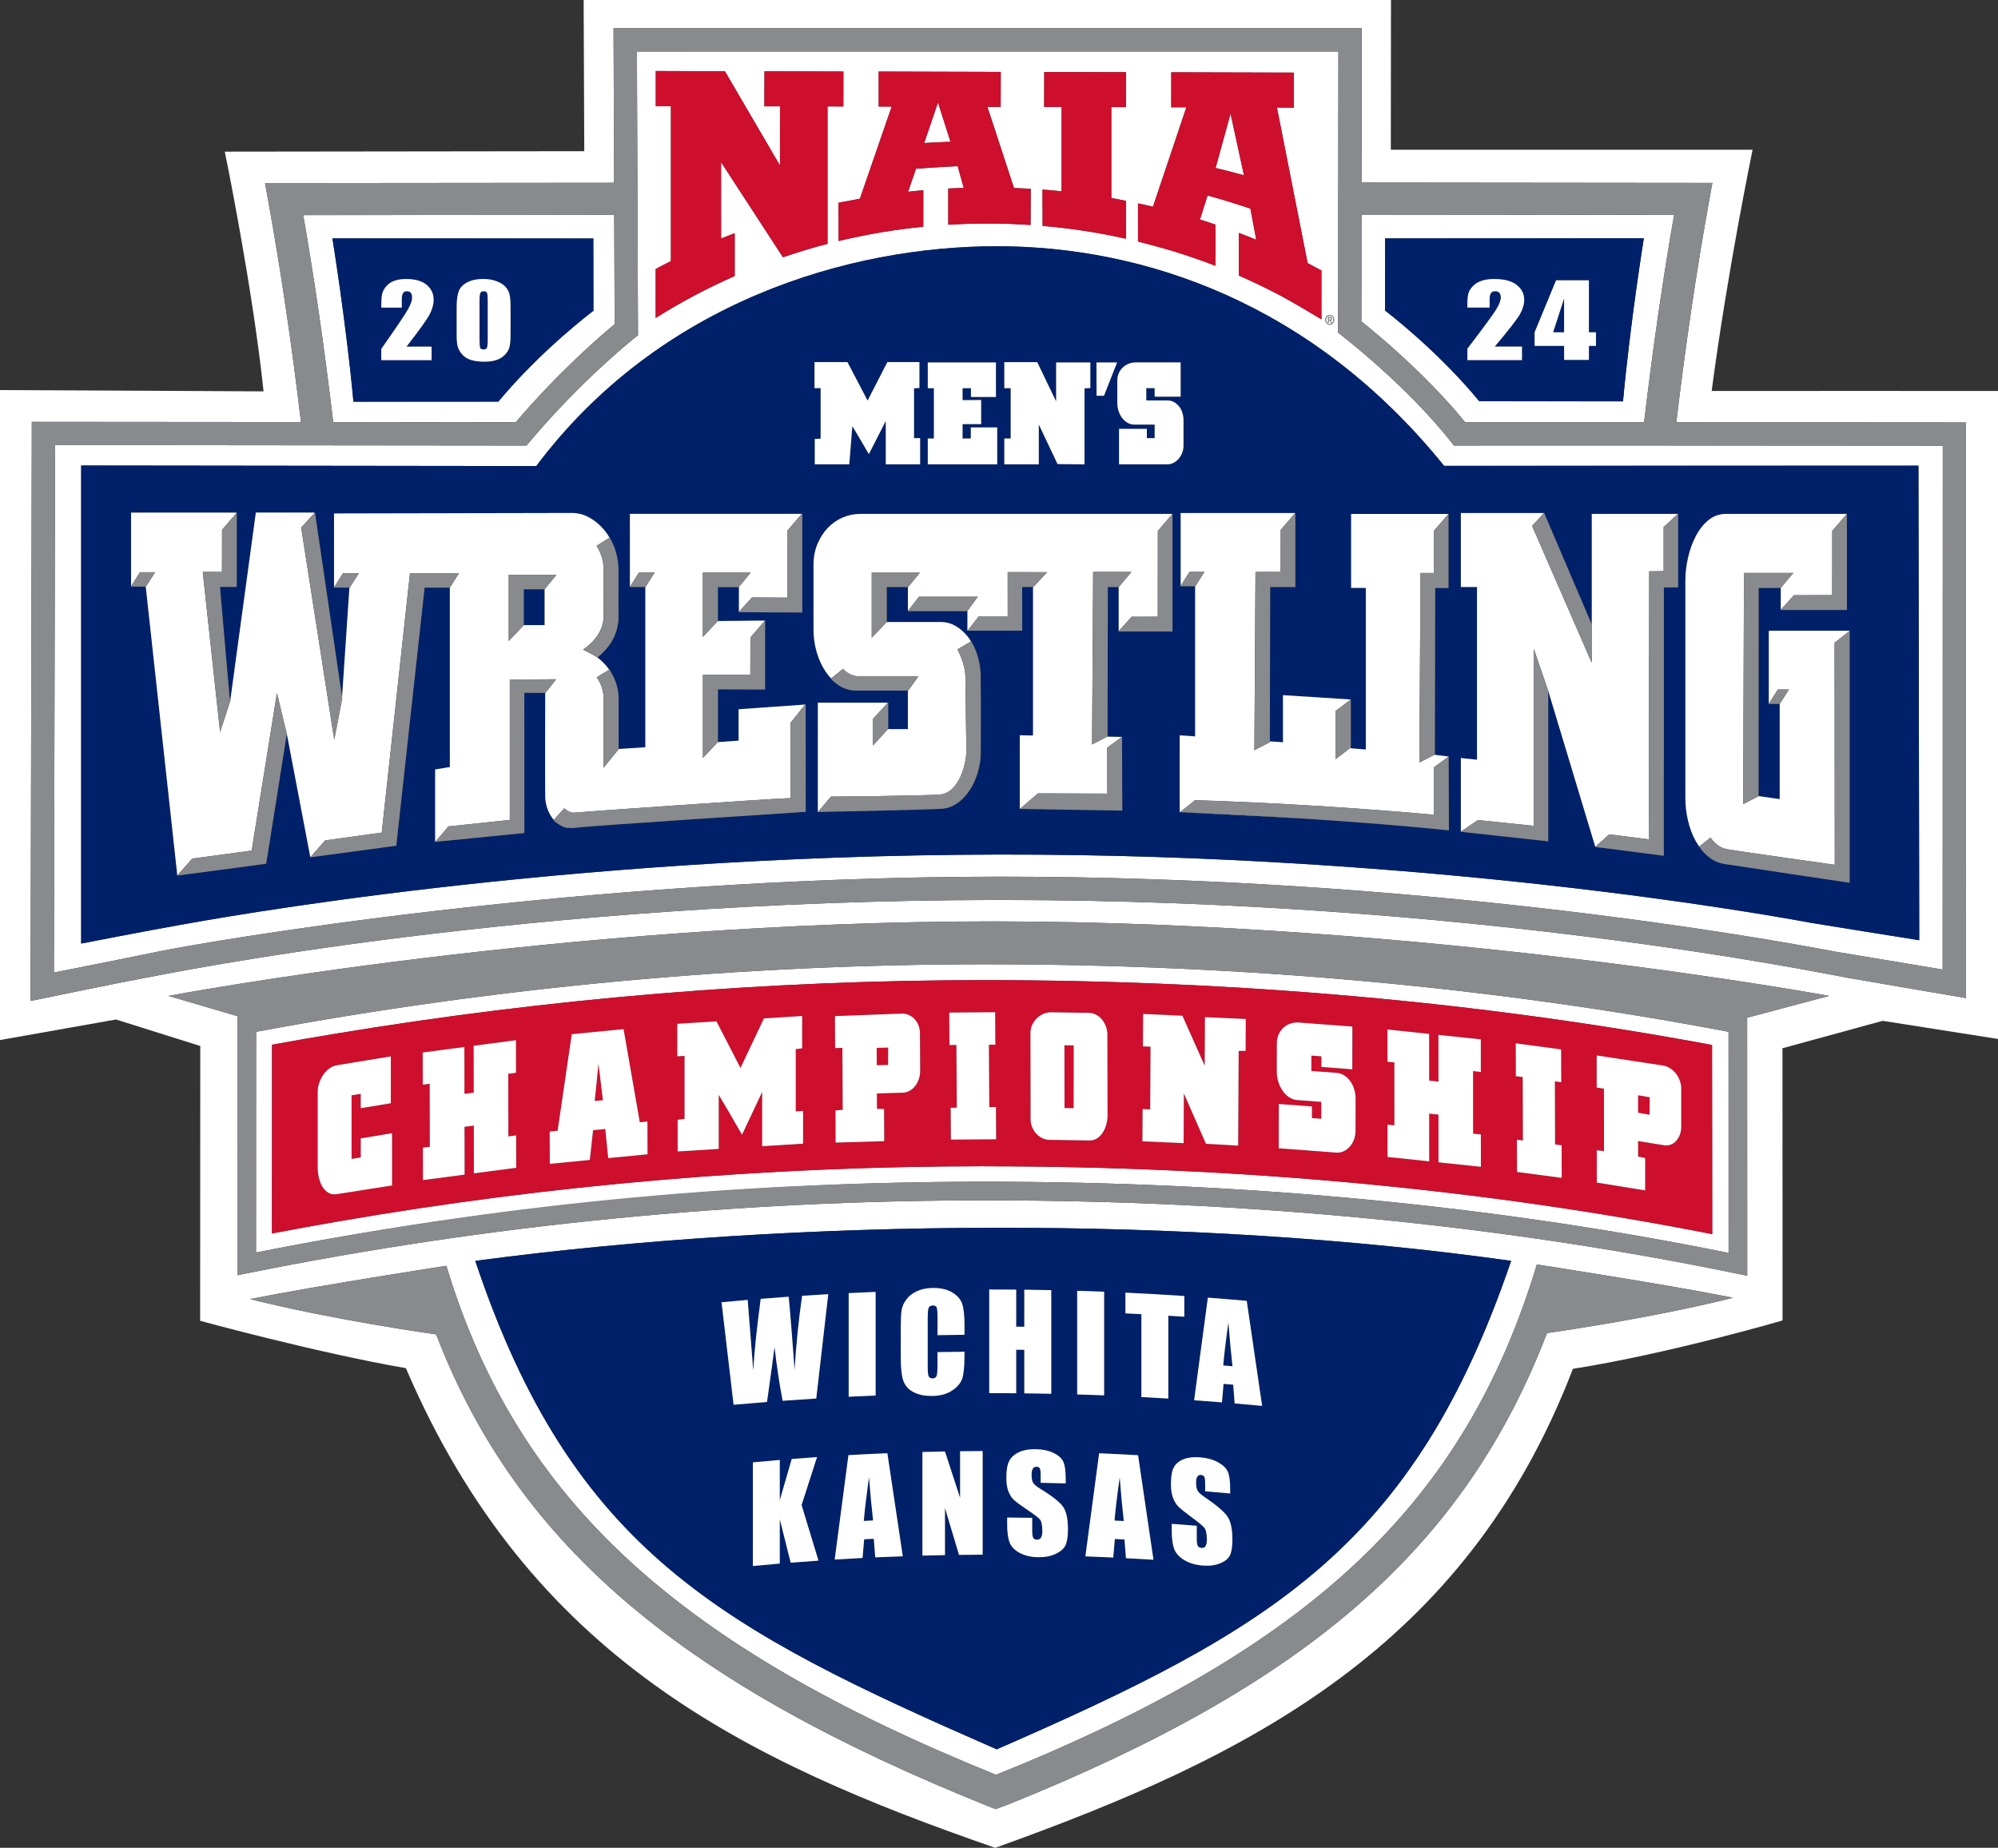 <?xml version="1.0" encoding="UTF-8"?>
<svg id="Layer_2" xmlns="http://www.w3.org/2000/svg" viewBox="0 0 731.77 676.66">
  <rect x="0" y="0" width="731.77" height="676.66" fill="#333333" stroke="none"/>
  <defs>
    <style>
      .cls-1 {
        fill: #002169;
      }

      .cls-2 {
        fill: #ce0e2d;
      }

      .cls-3 {
        fill: #fff;
      }

      .cls-4 {
        fill: #898a8d;
      }
    </style>
  </defs>
  <g id="Print_File">
    <g>
      <path class="cls-3" d="M487.56,116.69c0-.3-.22-.37-.46-.37h-.46v.75h.45c.27,0,.46-.08.46-.38Z"/>
      <path class="cls-3" d="M731.77,380.45v-237.27s-97.54-.06-104.87,0c5.86-44.4,14.99-88.35,14.99-88.35h-132.5l.06-54.83H213.76l.23,55.37-131.66.16s10.14,49.18,14.2,87.79c-6.09-.07-96.53-.48-96.53-.48v238.03l42.49-7.53,30.86,9.71-.05,100.63s42.37,11.61,75.36,17.35c45.44,106.04,124.34,143.9,215.84,175.65,92.61-33.19,172.25-72.93,211.58-175.41,35.02-5.5,76.78-17.71,76.78-17.71l-.02-99.69,36.69-10.04,42.24,6.64ZM566.6,488.18c-30.27,78.68-87.65,128.56-197.68,172.75l-4.26,1.57v.03s-2.77-1.11-2.77-1.11c-110.04-44.19-171.87-94.08-202.14-172.75-35.07-5.11-58.7-10.54-68.13-12.94,23.3-4.7,71.86-12.19,71.86-12.19,26.21,86.81,86.27,139.86,201.33,186.4,115.86-46.59,171.77-99.77,198.06-186.89,0,0,48.56,7.49,71.86,12.19-9.43,2.39-33.06,7.83-68.13,12.94ZM174.07,461.73c118.25-15.73,261.8-16.58,379.39,0-35.75,104.65-87.36,134.81-188.41,178.88-100.67-44.07-155.34-72.34-190.98-178.88ZM639.9,372.68l.02,94.5-4.1-.84c-86.19-17.76-178.7-26.77-274.96-26.77-91.29,0-182.07,8.95-269.84,26.6l-4.08.82.05-94.8.13-.02-25.39-7.47s144.81-27.42,302.97-27.28c158.16.14,305.24,27.28,305.24,27.28l-30.04,7.98ZM366.85,329.57h-1.58c-172.65.17-301.86,26.62-312.06,28.51-10.21,1.89-42.01,8.47-42.01,8.47l.45-212.07,98.59.08c-3.45-28.85-7.36-55.26-11.93-80.6l-1.25-6.9,127.87-.12-.22-56.61h274.02l-.06,56.53,128.48.13-1.25,6.9c-4.58,25.38-8.5,51.84-11.95,80.74,50.51.03,106.11.07,106.11.07l-.04,210.79s-33.18-5.62-43.31-7.41c-10.12-1.79-138.04-28.5-309.86-28.5Z"/>
      <path class="cls-3" d="M188.88,154.63c16.02-18.76,31.3-31.85,36.24-35.92l-.16-40.04-113.9.11c4.17,23.87,7.77,48.79,10.97,75.79l66.84.05ZM217.31,87.34l.04,26.46s-18.98,14.19-34.82,33.26c-13.52-.01-48.05.04-53.08.04-2.68-28.98-7.7-59.82-7.7-59.82l95.56.05Z"/>
      <path class="cls-3" d="M487.02,118.66c.77,0,1.39-.69,1.39-1.54s-.62-1.54-1.39-1.54-1.39.69-1.39,1.54.62,1.54,1.39,1.54ZM486.42,116.1h.73c.44,0,.62.21.62.59s-.22.54-.47.59l.56.94h-.27l-.55-.94h-.41v.94h-.22v-2.12Z"/>
      <path class="cls-3" d="M534.58,163.16h-2.07s-1.29-1.62-1.29-1.62c-16.11-20.34-39.25-38.23-39.48-38.41l-1.66-1.28v-2.1l.11-100.89H233.26l.4,103.94-1.63,1.29c-.19.15-18.97,15.05-37.92,37.55l-1.28,1.52-136.09-.14H20.17l-.43,193.12c.2-.04,19.27-3.76,37.5-7.53,18.23-3.78,154.44-27.41,308.02-27.57h1.59c152.11,0,276.89,22.02,305.46,27.48.35.07,38.86,6.47,39.18,6.53.03-110.89.04-191.84.04-191.84,0,0-159.83-.13-176.96-.06ZM487.02,115.32c.89,0,1.61.8,1.61,1.79s-.72,1.79-1.61,1.79-1.61-.8-1.61-1.79.72-1.79,1.61-1.79ZM416.79,74.47s3.68.78,5.49,1.24l12.23-36.41h-5.53v-12.83l44.9.12v12.83l-6.2-.04,11.25,56.98c1.73.91,5.05,2.69,5.05,2.69v17.9s-9.88-5.97-15.03-8.71c-4.95-2.6-10.01-5.04-15.18-7.32h-.02l-.02-15.62c2.14.81,4.27,1.62,6.37,2.5l-2.14-11.39c-5.14-1.75-10.37-3.36-15.67-4.82h-.01l-2.8,8.81c1.88.57,3.76,1.2,5.63,1.83h.04v15.09c-5.19-2.02-10.72-3.86-16.09-5.54-4.03-1.2-12.25-3.34-12.25-3.34v-13.98ZM382.42,39.16l.03-12.79,29.97.06v12.8h-5.4v33.27s3.55.68,5.37,1.05l.03.04v13.84h-.02c-9.94-2.25-20.13-3.83-30.58-4.7h.03l-.04-13.32c2.43.2,4.59.38,7,.64v-30.89h-6.4ZM314.95,72.76l11.64-33.72h-4.76v-12.84l44.71.13-.03,12.83-4.87-.03,9.75,29.72c1.97.07,4.19.18,6.13.29l-.07,13.25c-5.08-.35-10.17-.53-15.31-.53-4.97-.01-9.91.14-14.83.43v-13.24h-.02c1.88-.1,3.79-.2,5.69-.25l-2.21-7.93c-5.04.18-15.25.9-15.25.9l-2.94,8.46c1.85-.22,3.7-.39,5.58-.55h0s0,0,0,0c0,0,0,0,0,0v13.35s0,0,0,0c-9.79.96-19.38,2.57-28.73,4.7l-2.27.54-.02-14.02,2.24-.42c1.88-.38,3.71-.73,5.58-1.06ZM240.15,98.51c1.89-1.03,3.64-1.92,5.58-2.87v-56.77l-5.55-.02v-12.84l25.32.09,20.16,34.51.02-21.65h-5.74l.05-12.84,28.91.08-.02,12.81-5.8-.02v50.31c-5.56,1.44-10.98,3.1-16.32,4.92l-22.68-34.84v27.98c1.63-.67,3.3-1.29,4.92-1.92h.08v15.67c-10.14,4.46-19.7,9.53-28.94,15.35v-17.93ZM702.92,344.31s-38.6-6.16-39.75-6.38c-15.98-3-139.88-25.23-297.33-24.99-161.98.25-288.74,23.8-299.92,25.77-11.18,1.97-36.19,6.82-36.19,6.82v-175.06s159.9.18,166.69.2c45.28-60.31,114.8-80.49,168.61-80.49s115.61,20.68,163.89,80.43c11.16-.04,173.72-.07,173.72-.07l.29,173.78Z"/>
      <path class="cls-3" d="M450.69,41.62l-5.48,19.89c3.47.83,6.93,1.72,10.39,2.68l-4.91-22.57Z"/>
      <path class="cls-3" d="M93.8,377.85l-.04,80.82c86.94-17.2,176.78-25.92,267.1-25.92,95.2,0,186.76,8.77,272.24,26.07l-.02-80.98c-86.31-16.4-177.88-24.72-272.22-24.72-89.26,0-179.1,8.32-267.06,24.73ZM627.11,451.94c-83.92-16.52-173.09-24.84-266.59-24.84v-.02c-79.71,0-159.05,6.79-236.37,20.16-8.56,1.48-16.04,2.83-24.55,4.47l.04-69.13c8.13-1.49,15.23-2.7,23.39-4.05,78.47-13.01,158.21-19.6,237.5-19.6,92.47,0,182.1,7.99,266.52,23.75l.07,69.26Z"/>
      <path class="cls-3" d="M343.53,37.53l-5.05,14.85c3.19-.19,6.4-.34,9.64-.47l-4.59-14.38Z"/>
      <path class="cls-3" d="M536.61,154.63c8.93-.02,35.39-.02,65.54,0,3.21-27.06,6.81-52.01,10.99-75.92l-114.48-.11-.04,39.1c5.58,4.44,23.77,19.44,38,36.94ZM507.29,87.29l94.77-.06s-4.98,30.8-7.63,59.74c-4.98,0-39.22-.05-52.64-.04-15.71-19.05-34.53-33.23-34.53-33.23l.03-26.42Z"/>
      <path class="cls-1" d="M177.12,127.97c.62,0,1.03-.2,1.22-.61.19-.41.29-1.33.29-2.76v-14.45c0-1.55-.09-2.52-.26-2.91-.17-.39-.58-.59-1.21-.59s-1.03.21-1.23.62c-.2.41-.3,1.37-.3,2.87v14.24c0,1.69.09,2.72.28,3.06.19.35.59.52,1.21.52Z"/>
      <polygon class="cls-1" points="572.85 109.3 568.84 121.69 572.85 121.69 572.85 109.3"/>
      <path class="cls-1" d="M541.79,146.94c13.41-.01,47.66.04,52.64.04,2.65-28.94,7.63-59.74,7.63-59.74l-94.77.06-.03,26.42s18.82,14.18,34.53,33.23ZM562.05,121.69l7.85-19.04h12.03v19.04h2.59v4.97h-2.59v5.13h-9.09v-5.13h-10.8v-4.97ZM549.17,107.24c-.34-.39-.85-.59-1.54-.59s-1.21.22-1.54.65c-.34.43-.51,1.29-.51,2.57v2.77h-8.15v-1.06c0-1.63.11-2.92.32-3.86.21-.94.73-1.87,1.55-2.78.83-.91,1.9-1.6,3.22-2.07,1.32-.47,2.9-.7,4.75-.7,3.62,0,6.35.72,8.2,2.15,1.85,1.43,2.78,3.25,2.78,5.45,0,1.67-.52,3.43-1.56,5.29-1.04,1.86-4.12,5.81-9.22,11.85h9.97v4.97h-20.01v-4.16c5.93-7.75,9.45-12.55,10.57-14.39,1.12-1.84,1.68-3.28,1.68-4.31,0-.79-.17-1.38-.51-1.77Z"/>
      <rect class="cls-1" x="191.84" y="215.78" width="7.62" height="13.13"/>
      <path class="cls-1" d="M365.02,90.18c-53.82,0-123.33,20.18-168.61,80.49-6.79-.01-166.68-.2-166.68-.2v175.06s25.01-4.85,36.18-6.82c11.18-1.97,137.94-25.52,299.92-25.77,157.45-.24,281.35,21.99,297.33,24.99,1.15.22,39.75,6.38,39.75,6.38l-.29-173.78s-162.56.03-173.72.07c-48.28-59.75-110.07-80.43-163.89-80.43ZM409.14,132.73l-4.8,12.19h-2.72l-.05-12.19h7.57ZM367.83,160.58h2.34v-18.43h-2.34v-9.53h12.06l6.91,14.38v-14.27h12.53v9.36l-2.13.12v27.85l-9.88-.12-6.87-14.5v14.62h-12.63v-9.47ZM339.8,160.58h2.23v-18.43h-2.23v-9.42h24.96v12.65h-9.15v-3.24h-3.07v4.39l6.81-.06v8.84h-6.81v5.26h3.02v-4.05h9.67v13.52h-25.42v-9.47ZM298.31,132.62h12.06l7.38,14.1,7.23-14.1h11.75v9.47l-1.98.12v18.26h2.24v9.59h-12.58v-15.89l-6.19,12.13c-.35-.58-.74-1.23-1.17-1.96-.43-.73-.86-1.47-1.3-2.22-.43-.75-.87-1.49-1.3-2.22-.43-.73-.82-1.39-1.17-1.96-.38-.65-.75-1.27-1.12-1.85l-1.12,13.98h-12.64v-9.3l2.13-.12v-18.49h-2.24v-9.53ZM211.23,303.09c-.83.14-1.61.16-2.36.12-1.47.03-2.86-.42-4.1-1.26-.75-.44-1.43-.98-2.05-1.59.04-.04.09-.09.13-.14-1.87-2.18-3.08-5.3-3.13-8.62-.09-6.31,0-37.09,0-37.86l-5.41-.04h-2.28l.02,51.35-32.62,3.22.08-.1h-.12s0-26.42,0-26.42l5.39-.88v-65.72l-.02.03h-9.27l.02.02-10.37,94.5-31.52,4.26.07-.08-8.66-45.41-.02.12.03.15-7.54,47.56-32.58,4.34.04-.05-11.56-105.77h-5.47l.09-.14v-26.97h38.61v.15l.07-.08v27.15h-6.13s2.59,30,2.59,30l1.1,12.3,9.46-69.52h21.41l.03.23.19-.2,9.94,67.66,2.71-40.22h-5.68l.03-.05v-27.08l87.08-.18c2.27,0,4.44.57,6.5,1.72,2.06,1.15,3.87,2.68,5.45,4.6.69.84,1.31,1.75,1.87,2.72.01,0,.03-.02.04-.03,2.05,3.42,3.24,7.51,3.24,12.25,0,1.16-.01,2.95-.02,4.98l.02,12.57c-.03.61-.12,1.19-.22,1.77-.7,4.99-3.33,8.89-7.5,12.34,1.03.73,2.76,2.24,4.32,4.48.02-.01.06-.04.08-.05,1.5,2.43,3.35,5.74,3.35,10.92v2.93c.01,4.19,0,8.38,0,11.31v3.92l9.79-.64v-58.69h-5.7l.05-.08v-26.69h62.95l.16-.18v36.29l-23.26-.11.08-.09v-9.14h-.01l-.03.03h-7.67v12.43h0s17.18-.16,17.18-.16v.07l.1-.12v25.29l-17.25-.07v19.28l-.04.04,7.6-.54v-11.49l24.35-1.72.21-.26.03,39.55s-80.23,5.2-83.88,5.8ZM429.43,231.25h-19.82l.1-.12v-16.17h-3.97l-.08,37.03v17.76l5.25.08h0s.02,0,.02,0l.1,27.01-37.54-.62.07-.06h-.08v-26.93l4.86.08v-54.36h-3.99l.02,15.99h-20.01l.05-.07h-.11v-7.06h-21.8v-.02h-.06l.06-.08v-8.73h-7.73v12.73l-.02.02v.02h19.7c2.19,0,4.18.58,5.98,1.73,1.79,1.15,3.35,2.65,4.66,4.51.19.27.36.56.53.84,0,0,0,0,0,0,1.22,1.74,3.54,6.6,3.54,12.95,0,.42,0,.93,0,1.46.02,3.03.08,12.65.05,20.58,0,2.17,0,4.17-.02,5.82-.08,9.77-5.98,19.97-14.23,20.52-5.07.34-35.6.98-43.54,1.14-1.2.03-1.9.04-1.9.04v-40.04h25.63l.09-.09v.09h.03v9.68h7.22v-14.1c-1.29,0-13.9,0-19.09,0-5.48,0-9.09-4.36-9.09-4.36l.1-.08c-.71-.75-1.38-1.57-2-2.48-1.4-2.08-2.49-4.46-3.28-7.14-.79-2.68-1.18-5.44-1.18-8.29v-23.64c0-2.84.48-5.42,1.45-7.72.96-2.3,2.23-4.27,3.81-5.91,1.58-1.64,3.39-2.9,5.45-3.78,2.06-.88,4.18-1.31,6.37-1.31h114.27v.12l.12-.14v43.07ZM429.79,169.5c-.71.37-1.47.55-2.26.55h-17.68v-13h10.19v3.41h2.86v-4.97h-7.38c-.93,0-1.78-.22-2.55-.66-.76-.44-1.42-1.03-1.98-1.76-.55-.73-.99-1.57-1.3-2.51-.31-.94-.47-1.91-.47-2.92v-8.32c0-1,.19-1.91.57-2.72.38-.81.88-1.5,1.51-2.08.62-.58,1.34-1.02,2.16-1.33.82-.31,1.65-.46,2.52-.46h16.43v12.54h-9.52v-3.12h-3.06v4.51h7.8c.87,0,1.65.2,2.37.61.71.4,1.33.93,1.84,1.59.52.65.92,1.42,1.2,2.31.28.89.42,1.79.42,2.72v9.3c0,.92-.16,1.8-.47,2.63-.31.83-.75,1.56-1.3,2.2-.55.64-1.19,1.14-1.9,1.5ZM617.27,212.66c0-2.74.33-5.55.98-8.46.66-2.9,1.62-5.55,2.89-7.96,1.27-2.41,2.82-4.35,4.66-5.83,1.84-1.48,3.99-2.22,6.44-2.22h44.13v.06l.06-.08v35.19h-24.28l.04-.05v-8.02l-.02.02h-8.07s-.03,76.23-.03,76.23l7.73,1.1v-34.87h-4.03l.04-.07v-26.71h29.6v.06l.03-.03v92.23s-41.69-6.2-46.08-6.92c-5.78-.94-9.04-6.32-9.04-6.32h.02c-.43-.61-.84-1.23-1.21-1.89-1.27-2.26-2.23-4.78-2.89-7.56-.66-2.77-.98-5.58-.98-8.43v-79.49ZM535.04,304.52v-26.92l5.91.63v-63.26h-5.91v-27.09h30.44l.04-.04,17.42,40.76v.08s.03.08.03.08v-40.55h31.53l.09-.08v.08h.03v26.88h-.09s-5.16.08-5.16.08l-.02,98.23-20.57-2.66-4.51-.56v-.02s-.05,0-.05,0l.03-.03-17.32-57.39v.05l.09.27v55.07l-32.08-3.52.1-.07h-.03ZM530.52,188.18v27.15h-4.88s-.12,60.99-.12,60.99l-.07.03v.06l5.12.63v.02h0s.1,27.01.1,27.01c0,0-20.22-2.16-51.95-4.23-15.12-.91-30.07-1.63-44.53-2.34-.67-.03-1.34-.05-2.01-.08,0,0,.01-.01.02-.02-.04,0-.09,0-.13,0v-28.12l5.65.38v-54.97h-5.39l.1-.15v-26.66h41.93l.07-.08v27.16h-.06v.02h-9.16l-.12,56.52,4.81.32v-17.24l24.76,1.58v.05l.09-.07v17.63l-.09.07v.18l5.58.46v-59.18h-5.38v-27.09h35.59v.06l.07-.08Z"/>
      <path class="cls-1" d="M182.52,147.06c15.85-19.07,34.82-33.26,34.82-33.26l-.04-26.46-95.56-.05s5.02,30.84,7.7,59.82c5.02,0,39.55-.05,53.08-.04ZM167.26,112.6c0-2.68.27-4.69.8-6.02.53-1.33,1.59-2.4,3.17-3.21,1.58-.81,3.5-1.21,5.75-1.21,1.84,0,3.48.28,4.93.84,1.45.56,2.53,1.24,3.25,2.05.72.81,1.21,1.71,1.46,2.72.26,1.01.38,2.62.38,4.83v9.73c0,2.21-.14,3.82-.41,4.83-.28,1.01-.85,1.95-1.72,2.83-.87.88-1.92,1.51-3.15,1.89-1.23.38-2.6.58-4.12.58-2,0-3.67-.2-4.99-.6-1.33-.4-2.38-1.03-3.17-1.88-.79-.85-1.35-1.75-1.68-2.69-.33-.94-.5-2.44-.5-4.5v-10.18ZM150.45,107.24c-.31-.39-.78-.59-1.42-.59s-1.11.22-1.42.65c-.31.43-.47,1.29-.47,2.58v2.77h-7.5v-1.06c0-1.63.1-2.92.29-3.87.19-.94.67-1.87,1.43-2.78.76-.91,1.75-1.6,2.96-2.07,1.22-.47,2.67-.7,4.37-.7,3.33,0,5.85.72,7.55,2.15,1.71,1.44,2.56,3.25,2.56,5.45,0,1.67-.48,3.44-1.44,5.3-.96,1.86-3.79,5.81-8.49,11.86h9.18v4.97h-18.42v-4.16c5.46-7.76,8.7-12.56,9.73-14.41,1.03-1.84,1.54-3.28,1.54-4.32,0-.79-.16-1.38-.47-1.77Z"/>
      <path class="cls-4" d="M720.06,154.7s-55.6-.05-106.11-.07c3.45-28.9,7.37-55.36,11.95-80.74l1.25-6.9-128.48-.13.06-56.53H224.71l.22,56.61-127.87.12,1.25,6.9c4.58,25.34,8.49,51.75,11.93,80.6l-98.59-.08-.45,212.07s31.8-6.58,42.01-8.47c10.21-1.89,139.42-28.34,312.06-28.51h1.58c171.82,0,299.74,26.71,309.86,28.5,10.12,1.79,43.31,7.41,43.31,7.41l.04-210.79ZM498.65,78.59l114.48.11c-4.17,23.91-7.78,48.86-10.99,75.92-30.15-.01-56.62-.02-65.54,0-14.23-17.5-32.42-32.5-38-36.94l.04-39.1ZM224.97,78.67l.16,40.04c-4.94,4.07-20.23,17.15-36.24,35.92l-66.84-.05c-3.2-27.01-6.8-51.92-10.97-75.79l113.9-.11ZM711.5,355.05c-.32-.06-38.83-6.46-39.18-6.53-28.57-5.46-153.35-27.48-305.46-27.48h-1.59c-153.59.16-289.79,23.79-308.02,27.57-18.23,3.78-37.3,7.49-37.5,7.53l.43-193.12h36.58l136.09.14,1.28-1.52c18.95-22.51,37.73-37.4,37.92-37.55l1.63-1.29-.4-103.94h256.93l-.11,100.89v2.1l1.66,1.28c.23.18,23.37,18.07,39.48,38.41l1.29,1.63h2.07c17.13-.08,176.96.05,176.96.05,0,0-.02,80.94-.04,191.84Z"/>
      <path class="cls-4" d="M61.72,364.7l25.39,7.47-.13.02-.05,94.8,4.08-.82c87.77-17.65,178.55-26.6,269.84-26.6,96.26,0,188.77,9.01,274.96,26.77l4.1.84-.02-94.5,30.04-7.98s-147.08-27.14-305.24-27.28c-158.17-.14-302.97,27.28-302.97,27.28ZM633.1,458.82c-85.48-17.3-177.04-26.07-272.24-26.07s-180.16,8.72-267.1,25.92l.04-80.82c87.96-16.41,177.8-24.73,267.06-24.73,94.34,0,185.91,8.31,272.22,24.72l.02,80.98Z"/>
      <path class="cls-4" d="M364.8,649.94c-115.06-46.54-175.13-99.58-201.33-186.4,0,0-48.56,7.49-71.86,12.19,9.43,2.39,33.06,7.83,68.13,12.94,30.27,78.68,92.1,128.56,202.14,172.75l2.77,1.11v-.03s4.26-1.57,4.26-1.57c110.04-44.19,167.42-94.08,197.68-172.75,35.07-5.11,58.7-10.54,68.13-12.94-23.3-4.7-71.86-12.19-71.86-12.19-26.3,87.12-82.2,140.3-198.06,186.89Z"/>
      <path class="cls-1" d="M365.05,640.61c101.05-44.07,152.66-74.23,188.41-178.88-117.59-16.58-261.14-15.73-379.39,0,35.64,106.54,90.31,134.81,190.98,178.88ZM289.58,572.25c-1.33-5.32-2.66-10.63-3.99-15.94v16.27c-3.28.28-6.57.57-9.85.88v-37.95c3.28-.31,6.56-.6,9.85-.88v14.74c1.46-5.04,2.93-10.07,4.39-15.1,3.08-.24,6.17-.47,9.25-.69-1.89,5.84-3.77,11.69-5.66,17.54,2.06,6.78,4.13,13.57,6.19,20.37-3.4.23-6.79.48-10.19.75ZM412.38,570.59c-.18-2.28-.35-4.57-.53-6.85-1.18-.06-2.35-.12-3.53-.18-.2,2.26-.4,4.53-.59,6.79-3.4-.16-6.8-.3-10.21-.43,1.68-12.59,3.36-25.17,5.04-37.75,4.76.2,9.51.43,14.26.71,1.88,12.76,3.76,25.52,5.64,38.29-3.36-.21-6.72-.41-10.08-.58ZM450.4,569.64c-.63,1.22-1.85,2.18-3.66,2.89-1.81.71-3.91.96-6.32.76-2.64-.22-4.89-.89-6.75-2.03-1.87-1.14-3.09-2.5-3.66-4.09-.58-1.59-.87-3.8-.87-6.65v-2.48c3.05.22,6.1.45,9.15.69,0,1.54,0,3.08,0,4.62,0,1.42.13,2.35.39,2.77.26.43.71.67,1.37.72.66.05,1.14-.16,1.46-.65.32-.49.48-1.24.48-2.26,0-2.23-.3-3.72-.91-4.46-.62-.74-2.16-2.02-4.61-3.82-2.45-1.82-4.07-3.12-4.87-3.91-.8-.79-1.46-1.86-1.98-3.19-.52-1.33-.78-3.01-.78-5.02,0-2.91.37-5.01,1.11-6.3.74-1.29,1.94-2.26,3.59-2.89,1.65-.63,3.65-.86,5.99-.67,2.56.21,4.74.81,6.54,1.8,1.8.99,2.99,2.14,3.58,3.45.58,1.31.88,3.48.88,6.49v1.5c-3.05-.29-6.1-.56-9.15-.81v-2.81c0-1.31-.12-2.16-.35-2.54-.23-.38-.62-.59-1.17-.64-.59-.05-1.04.16-1.35.62-.3.46-.46,1.18-.46,2.17,0,1.27.17,2.23.51,2.9.33.67,1.26,1.52,2.78,2.55,4.39,2.97,7.15,5.37,8.28,7.15,1.14,1.78,1.71,4.53,1.71,8.25,0,2.7-.32,4.67-.95,5.89ZM442.38,475.2c4.75.36,9.5.75,14.24,1.17,1.88,12.82,3.75,25.64,5.63,38.46-3.35-.32-6.71-.62-10.06-.9-.18-2.29-.35-4.58-.53-6.86-1.17-.1-2.35-.2-3.52-.29-.2,2.26-.4,4.51-.59,6.77-3.4-.27-6.79-.53-10.19-.77,1.68-12.53,3.35-25.06,5.03-37.58ZM412.19,473.36c7.19.33,14.38.74,21.56,1.23v7.59c-1.95-.13-3.9-.26-5.86-.38v30.35c-3.29-.2-6.58-.39-9.87-.56v-30.35c-1.95-.1-3.89-.2-5.84-.29v-7.59ZM394.52,472.69c3.29.1,6.58.21,9.87.34v37.95c-3.29-.13-6.58-.24-9.87-.34v-37.95ZM389.44,535.3c.59,1.27.88,3.42.88,6.43v1.5c-3.06-.09-6.11-.16-9.17-.22v-2.81c0-1.31-.12-2.15-.35-2.51-.23-.36-.63-.55-1.17-.56-.59-.01-1.04.23-1.35.71-.3.48-.46,1.21-.46,2.2,0,1.27.17,2.22.51,2.87.33.65,1.26,1.43,2.79,2.37,4.4,2.69,7.17,4.91,8.31,6.61,1.14,1.7,1.71,4.42,1.71,8.13,0,2.7-.32,4.69-.95,5.95-.63,1.26-1.86,2.3-3.67,3.12-1.81.82-3.93,1.21-6.33,1.17-2.64-.05-4.9-.58-6.77-1.6-1.87-1.02-3.09-2.3-3.67-3.85-.58-1.55-.87-3.75-.87-6.59v-2.48c3.06.02,6.12.05,9.17.1v4.62c0,1.42.13,2.34.39,2.75.26.41.72.62,1.37.63.66.01,1.15-.24,1.47-.75.32-.51.48-1.27.48-2.29,0-2.23-.31-3.7-.91-4.4-.63-.7-2.17-1.88-4.62-3.52-2.46-1.66-4.08-2.85-4.88-3.59-.8-.74-1.46-1.76-1.98-3.06-.52-1.3-.79-2.96-.79-4.97,0-2.91.37-5.03,1.11-6.37.74-1.34,1.94-2.38,3.6-3.12,1.66-.74,3.66-1.09,6.01-1.05,2.56.04,4.75.5,6.56,1.38,1.81.87,3,1.95,3.59,3.22ZM362.31,472.23c3.29,0,6.59,0,9.88.04v13.57c.99,0,1.97.02,2.96.03v-13.57c3.29.04,6.58.09,9.88.16,0,12.65,0,25.3,0,37.95-3.29-.07-6.58-.12-9.88-.16v-15.94c-.99-.01-1.97-.02-2.96-.03v15.94c-3.29-.03-6.59-.04-9.88-.04v-37.95ZM359.9,569.32c-2.89.01-5.77.04-8.66.07-1.71-5.73-3.43-11.45-5.14-17.17v17.25c-2.75.05-5.51.11-8.26.19v-37.95c2.75-.08,5.5-.14,8.26-.19,1.85,5.66,3.69,11.33,5.54,17v-17.09c2.75-.04,5.51-.06,8.26-.07v37.95ZM329.9,486.14c0-2.73.09-4.79.28-6.16.19-1.37.75-2.71,1.68-4,.93-1.29,2.22-2.33,3.87-3.1,1.65-.77,3.55-1.18,5.69-1.22,2.91-.06,5.31.46,7.2,1.56,1.89,1.1,3.14,2.48,3.73,4.16.59,1.67.89,4.28.89,7.82v3.6c-3.29.03-6.59.08-9.88.14v-6.6c0-1.92-.11-3.11-.32-3.58-.21-.47-.68-.7-1.4-.69-.81.02-1.33.32-1.55.9-.22.58-.33,1.84-.33,3.76v17.63c0,1.84.11,3.04.33,3.6.22.56.71.83,1.48.81.73-.02,1.22-.31,1.44-.87.23-.57.34-1.89.34-3.98v-4.77c3.29-.06,6.58-.11,9.88-.14v1.48c0,3.93-.28,6.72-.83,8.36-.56,1.65-1.78,3.1-3.68,4.36-1.9,1.26-4.24,1.92-7.03,1.98-2.89.06-5.28-.4-7.15-1.4-1.88-1-3.12-2.41-3.73-4.24-.61-1.83-.91-4.61-.91-8.33v-11.09ZM310.83,473.53c3.29-.16,6.58-.31,9.87-.45v37.95c-3.29.13-6.58.28-9.87.45v-37.95ZM310.74,532.87c4.75-.27,9.51-.5,14.26-.7,1.88,12.57,3.76,25.15,5.65,37.73-3.36.12-6.73.26-10.09.41-.18-2.27-.35-4.53-.53-6.8-1.18.05-2.35.11-3.53.17-.2,2.28-.4,4.57-.59,6.85-3.4.17-6.8.37-10.2.58,1.68-12.75,3.35-25.5,5.03-38.24ZM273.85,476.03c.35,4.38.69,8.77,1.04,13.15.34,4.24.67,8.48,1.01,12.72.36-6.65,1.27-15.41,2.72-26.26,3.41-.28,6.82-.53,10.24-.78.14,1.1.49,5.25,1.08,12.44.36,4.79.73,9.57,1.09,14.36.56-9.22,1.48-18.27,2.75-27.14,3.19-.21,6.39-.41,9.58-.59-1.46,12.73-2.93,25.47-4.39,38.21-4.11.25-8.21.53-12.31.83-1.13-5.75-2.12-12.31-2.98-19.68-.39,3.22-1.31,9.92-2.75,20.11-4.08.32-8.15.66-12.23,1.03-1.47-12.52-2.94-25.03-4.41-37.54,3.19-.3,6.38-.59,9.57-.86Z"/>
      <path class="cls-1" d="M318.27,540.93c-1.01,7.31-1.64,12.66-1.89,16.03,1.13-.06,2.26-.11,3.4-.17-.5-4.27-1-9.56-1.5-15.87Z"/>
      <path class="cls-1" d="M449.9,484.26c-1,7.18-1.63,12.45-1.89,15.78,1.13.09,2.26.18,3.39.28-.5-4.34-1-9.69-1.5-16.06Z"/>
      <path class="cls-1" d="M408.2,556.84c1.13.05,2.26.11,3.4.17-.5-4.32-1-9.66-1.5-16.01-1.01,7.22-1.64,12.5-1.89,15.84Z"/>
      <path class="cls-2" d="M381.82,69.42l.04,13.32h-.03c10.44.87,20.64,2.45,30.58,4.7h.02v-13.84l-.03-.04c-1.81-.38-5.37-1.05-5.37-1.05v-33.27h5.4v-12.8l-29.97-.06-.03,12.79h6.4v30.9c-2.41-.26-4.57-.44-7-.64Z"/>
      <polygon class="cls-2" points="338.15 69.68 338.15 69.68 338.16 69.68 338.15 69.68"/>
      <path class="cls-2" d="M445.14,97.32v-15.09h-.04c-1.87-.64-3.75-1.26-5.63-1.83l2.8-8.81h.01c5.3,1.47,10.54,3.07,15.67,4.82l2.14,11.39c-2.1-.88-4.23-1.7-6.37-2.5l.02,15.62h.02c5.17,2.28,10.23,4.72,15.18,7.32,5.15,2.74,15.03,8.71,15.03,8.71v-17.9s-3.32-1.78-5.05-2.69l-11.25-56.98,6.2.04v-12.83l-44.9-.12v12.83h5.53l-12.23,36.41c-1.81-.46-5.49-1.24-5.49-1.24v13.98s8.22,2.14,12.25,3.34c5.37,1.67,10.9,3.51,16.09,5.54ZM450.69,41.62l4.91,22.57c-3.46-.96-6.92-1.85-10.39-2.68l5.48-19.89Z"/>
      <path class="cls-2" d="M269.09,85.42h-.08c-1.63.64-3.3,1.26-4.91,1.92v-27.98s22.66,34.84,22.66,34.84c5.34-1.82,10.76-3.48,16.32-4.92v-50.31l5.8.02.02-12.81-28.91-.08-.05,12.84h5.74l-.02,21.65-20.16-34.51-25.32-.09v12.84l5.55.02v56.77c-1.94.96-3.69,1.85-5.58,2.87v17.93c9.24-5.82,18.8-10.89,28.94-15.35v-15.67Z"/>
      <path class="cls-2" d="M307.15,88.27l2.27-.54c9.35-2.13,18.94-3.74,28.73-4.7h0v-13.35c-1.89.16-3.74.33-5.59.55l2.94-8.46s10.22-.73,15.25-.9l2.21,7.93c-1.9.05-3.81.15-5.69.25h.02v13.24c4.92-.29,9.86-.44,14.83-.43,5.14,0,10.23.18,15.31.53l.07-13.25c-1.94-.11-4.16-.22-6.13-.29l-9.75-29.72,4.87.03.03-12.83-44.71-.13v12.83h4.76s-11.64,33.73-11.64,33.73c-1.87.33-3.7.68-5.58,1.06l-2.24.42.02,14.02ZM343.53,37.53l4.59,14.38c-3.23.13-6.45.28-9.64.47l5.05-14.85Z"/>
      <polygon class="cls-2" points="393.21 405.83 393.25 382.83 389.85 382.78 389.88 405.78 393.21 405.83"/>
      <polygon class="cls-2" points="321.12 390.09 325.26 389.99 325.29 383.63 321.08 383.73 321.12 390.09"/>
      <polygon class="cls-2" points="604.16 408.21 604.21 401.83 599.94 401.09 599.94 407.48 604.16 408.21"/>
      <polygon class="cls-2" points="217.83 403.17 220.82 402.92 219.2 389.6 217.83 403.17"/>
      <path class="cls-2" d="M123.02,378.53c-8.16,1.35-15.25,2.57-23.39,4.05l-.04,69.13c8.51-1.65,15.99-2.99,24.55-4.47,77.31-13.38,156.66-20.16,236.37-20.16v.02c93.49,0,182.67,8.32,266.59,24.84l-.07-69.26c-84.42-15.76-174.05-23.75-266.52-23.75-79.28,0-159.02,6.59-237.5,19.6ZM123.38,437.27c-1.14.19-2.15.04-3.03-.45-.88-.48-1.61-1.21-2.2-2.16-.59-.95-1.04-2.07-1.35-3.36-.31-1.29-.46-2.61-.46-3.98v-27.31c0-1.17.19-2.32.57-3.46.39-1.13.9-2.15,1.53-3.06.63-.91,1.38-1.66,2.23-2.27.86-.6,1.78-.99,2.75-1.15l19.7-3.24v17.16s-11.01,1.81-11.01,1.81v-5.26s-3.37.55-3.37.55v23.3s3.37-.55,3.37-.55v-7.01l11.44-1.88v19.13s-20.19,3.17-20.19,3.17ZM173.56,429.69l-.03-17.5-3.4.45.03,17.5-15.25,2.02-.02-11.86,2.53-.33-.04-23.08-2.53.34-.02-11.79,15.25-2.02.03,17.14,3.4-.45-.03-17.15,15.5-2.05.02,11.94-2.84.37.04,22.93,2.84-.37.02,11.86-15.5,2.05ZM222.76,424.11l-1.09-10.67-4.45.44-1.2,10.89-14.65,1.44-.05-11.85,2.91-.29,5.18-35.35,18.98-1.86,5.94,34.11,2.78-.27.04,12-14.4,1.41ZM279.14,419.76v-19.86s-7.36,15.62-7.36,15.62c-.42-.69-.88-1.48-1.4-2.37-.52-.88-1.03-1.78-1.55-2.68-.52-.91-1.03-1.8-1.55-2.68-.52-.88-.98-1.67-1.39-2.37-.45-.79-.9-1.53-1.33-2.23-.43-.69-.88-1.44-1.33-2.22v19.78s-15.03.94-15.03.94v-11.62s2.53-.3,2.53-.3v-23.1s-2.67.17-2.67.17v-11.91s14.35-.9,14.35-.9l8.8,17.07,8.59-18.16,13.99-.87v11.84s-2.35.29-2.35.29v22.81s2.67-.16,2.67-.16v11.98s-14.97.94-14.97.94ZM336.54,395.17c-.32.95-.77,1.79-1.35,2.53-.57.74-1.25,1.32-2.03,1.76-.78.43-1.61.66-2.47.68l-9.52.28.03,5.63,2.6.07.06,11.78-17.8.52-.06-11.78,2.66-.22-.12-22.69-2.66.08-.06-11.71,24.42-.92c.87-.03,1.7.13,2.51.47.8.34,1.52.82,2.14,1.45.62.63,1.12,1.4,1.5,2.31.37.91.57,1.89.57,2.95l.07,13.8c0,1.06-.15,2.06-.48,3.01ZM609.1,390.23c.86.14,1.69.45,2.49.94.8.5,1.51,1.11,2.12,1.87.62.76,1.11,1.62,1.48,2.6.37.98.56,2,.56,3.07v13.87c0,1.07-.16,2.05-.48,2.94-.33.89-.78,1.65-1.36,2.29-.57.64-1.24,1.1-2.02,1.38-.78.28-1.6.36-2.46.22l-9.47-1.53v5.67l2.58.56v11.84s-17.71-2.86-17.71-2.86v-11.83s2.64.28,2.64.28l-.02-22.8-2.65-.42v-11.76s24.3,3.7,24.3,3.7ZM571.77,384.29l.04,12.02-2.34-.31.08,23.09,2.39.32.03,11.94-16.38-2.18-.03-11.8,2.21.3-.07-23.23-2.52-.34-.04-12.02,16.63,2.22ZM523.43,378.62v17.12s3.41.36,3.41.36v-17.12s15.52,1.63,15.52,1.63v11.92s-2.84-.3-2.84-.3l.02,22.9,2.84.3v11.85s-15.52-1.64-15.52-1.64v-17.48s-3.41-.36-3.41-.36v17.48s-15.28-1.61-15.28-1.61v-11.85l2.53.26-.02-23.04-2.53-.27v-11.78s15.28,1.61,15.28,1.61ZM467.69,382.09c0-1.25.23-2.36.69-3.34.46-.97,1.06-1.79,1.81-2.46.74-.66,1.6-1.15,2.57-1.46.97-.31,1.98-.43,3.01-.35l19.58,1.47-.03,15.65-11.34-.86v-3.89s-3.65-.27-3.65-.27l-.02,5.63,9.3.7c1.03.08,1.97.4,2.82.97.84.57,1.58,1.28,2.19,2.15.62.86,1.1,1.86,1.42,2.99.33,1.13.49,2.28.48,3.43l-.02,11.61c0,1.16-.19,2.23-.56,3.24-.37,1.01-.89,1.88-1.55,2.63-.66.74-1.42,1.31-2.27,1.7-.84.39-1.74.55-2.69.48l-21.07-1.59.04-16.22,12.14.91v4.26s3.4.26,3.4.26l.02-6.2-8.8-.66c-1.11-.09-2.13-.44-3.03-1.06-.91-.62-1.69-1.41-2.35-2.38-.66-.96-1.17-2.05-1.54-3.25-.37-1.21-.55-2.43-.55-3.68l.02-10.38ZM418.48,406.14l2.79.13.13-22.96-2.79-.13.06-11.88,14.4.66,8.16,18.29.1-17.78,14.96.68-.06,11.66-2.55.03-.19,34.69-11.79-.68-8.1-18.44-.1,18.21-15.08-.68.06-11.8ZM378.13,375.12c.47-.93,1.06-1.73,1.79-2.4.72-.66,1.53-1.17,2.44-1.52.91-.35,1.79-.52,2.66-.5l13.72.2c.95.02,1.83.23,2.66.66.82.42,1.55,1,2.16,1.73.62.73,1.12,1.58,1.48,2.55.37.97.56,2.01.56,3.12l.05,29.44c0,1.16-.15,2.29-.46,3.39-.31,1.11-.74,2.09-1.29,2.95-.55.85-1.23,1.56-2.04,2.1-.8.54-1.69.8-2.68.79l-14.83-.22c-.91-.02-1.77-.22-2.59-.62-.82-.4-1.56-.94-2.2-1.63-.64-.68-1.14-1.49-1.52-2.41-.37-.92-.56-1.94-.56-3.05l-.05-31.39c0-1.2.23-2.27.71-3.21ZM364.55,382.56l-2.36.02.14,22.84,2.42-.02.07,11.81-16.56.12-.08-11.67,2.23-.02-.14-22.98-2.54.02-.08-11.88,16.81-.12.08,11.88Z"/>
      <path class="cls-4" d="M487.02,118.9c.89,0,1.61-.8,1.61-1.79s-.72-1.79-1.61-1.79-1.61.8-1.61,1.79.72,1.79,1.61,1.79ZM487.02,115.57c.77,0,1.39.69,1.39,1.54s-.62,1.54-1.39,1.54-1.39-.69-1.39-1.54.62-1.54,1.39-1.54Z"/>
      <path class="cls-4" d="M486.64,117.28h.41l.55.94h.27l-.56-.94c.25-.05.47-.21.47-.59s-.19-.59-.62-.59h-.73v2.12h.22v-.94ZM486.64,116.32h.46c.23,0,.46.07.46.37s-.19.38-.46.38h-.45v-.75Z"/>
      <path class="cls-3" d="M210.67,297.57c1.69-.23,67.77-4.84,78.91-5.32v-27.62l5.29-6.62-24.35,1.72v11.49l-7.6.54-5.47,5.78v-30.4l17.36-.06.03-13.64,5.26-6.11v-.07l-17.18.16-5.5,5.82v-23.55h17.5s-4.3,5.25-4.3,5.25h.01v9.14l4.76-5.29,13.02.08.03-24.64,5.21-6.05h-62.95v26.69l3.3-5.2h5.76l-3.35,5.28h-.06v58.69l-9.79.64v.09l-5.52,6.78v-25.53c0-4.08-1.88-6.65-2.51-7.55.58-.44,3.45-2.14,4.59-2.82-1.56-2.24-3.29-3.74-4.32-4.48,0,0,0,0-.01,0-1.76-1.18-5.3-2.89-5.3-2.89,0,0,7.5-4.42,7.59-12.15.06-5.1-.07-15.18-.08-18.22,0-3.04-1.72-6.52-2.51-7.62.59-.44,3.63-2.32,4.75-3-.56-.97-1.18-1.88-1.87-2.72-1.58-1.91-3.39-3.45-5.45-4.6-2.06-1.15-4.23-1.72-6.5-1.72l-87.08.18v27.08l3.31-5.22h5.78l-3.35,5.28h-.1l-2.71,40.22.06.39-2.92,15.12-12.11-77.74,4.84-5.22-.03-.23h-21.41l-9.46,69.52-1.1-12.3,1.05,12.2-3.59,10.95-6.35-58.65h7.04l.03-15.42,5.29-6.15v-.15h-38.61v26.97l3.26-5.14h5.54l-3.35,5.28h-.07l11.56,105.77,5.46-6.17,21.77-2.94,9.26-57.72,3.55,14.84.02-.12,8.66,45.41,5.43-6.14,20.72-2.86,10.34-94.97h17.94l-3.33,5.25v65.72l-5.39.88v26.43h.12s4.72-5.57,4.72-5.57l22.5-2.38v-51.41s16.99-.09,16.99-.09l-3.95,5h-.06c0,.76-.09,31.54,0,37.86.04,3.32,1.26,6.45,3.13,8.62,1.18-1.27,3.86-4.25,3.86-4.25,0,0,1.81,1.9,3.96,1.6ZM199.46,228.91h-7.62v-13.13h7.62v13.13ZM199.5,215.76h-7.67v13.19l-5.51,5.82v-24.3h17.51s-4.33,5.29-4.33,5.29Z"/>
      <path class="cls-3" d="M359.23,269.84c.04-7.94-.03-17.56-.05-20.58,0,4.73.05,13.55.05,20.58Z"/>
      <rect class="cls-3" x="465.2" y="214.94" width="9.16" height=".02"/>
      <path class="cls-3" d="M424.03,225.83l.03-31.42,5.24-6.09v-.12h-114.27c-2.19,0-4.31.44-6.37,1.31-2.06.88-3.87,2.13-5.45,3.78-1.57,1.64-2.85,3.61-3.81,5.91-.97,2.3-1.45,4.87-1.45,7.72v23.64c0,2.85.4,5.61,1.18,8.29.79,2.68,1.88,5.07,3.28,7.14.61.91,1.28,1.73,2,2.48l4.32-3.53s2.43,2.67,5.42,2.68h22.26l-3.79,5.29h-.11v14.1h-7.22v-9.68h-.03v9.62l-5.51,6.04v-9.76l5.42-5.9h-25.63v40.04s.7-.02,1.9-.04c-1.2.02-1.89.04-1.89.04l4.75-5.63s34.95-.31,40.07-.8c6.9-.67,9.49-11.26,9.53-15.41.04-4.46-.33-24.31-.33-27.81,0-4.56-2.91-9.93-2.91-9.93,0,0,4.26-2.43,4.98-2.93-.18-.28-.34-.57-.53-.84-1.31-1.86-2.87-3.37-4.66-4.51-1.8-1.15-3.79-1.73-5.98-1.73h-19.7v-.02l-5.49,5.81v-23.85h17.63s-4.33,5.29-4.33,5.29h-.06v8.73l4.05-5.21h21.55l-3.85,5.29h-21.75v.02h21.8v7.06h.11l4.06-5.23h10.58v-16.16s14.45.03,14.45.03l-5.07,5.44h-.1v54.36l-4.86-.08v26.92h.08s6.59-5.64,6.59-5.64l25.39.09-.04-16.84,5.41-3.93h0s-5.25-.1-5.25-.1v-17.76l-.04,17.69-5.66,2.93.4-63.18h14.03l-4.64,5.5h-4.01s0,.02,0,.02h3.97v16.17l4.74-5.27,9.57-.03Z"/>
      <polygon class="cls-3" points="192.03 253.71 194.31 253.71 192.03 253.69 192.03 253.71"/>
      <path class="cls-3" d="M226.57,259.05v11.31c0-2.93.01-7.12,0-11.31Z"/>
      <path class="cls-3" d="M494.85,188.2v27.09h5.38v59.18l-5.58-.46v-.18l-5.55,4.22v-17.63l5.55-4.22v-.05l-24.76-1.58v17.24l-4.81-.32v.3s-5.66,2.93-5.66,2.93l.4-65.27h9.21l.03-15.42,5.29-6.15h-41.93v26.66l3.25-5.12h5.46l-3.35,5.28h-.06v54.97l-5.65-.38v28.12s.09,0,.13,0c1.55-1.31,4.63-3.57,5.44-4.38,47.36,1.46,87.54,5.35,87.54,5.35l-.04-17.38,5.43-3.94v-.02l-5.12-.63v-.06l-5.59,2.9.4-69.42h4.86l.03-15.42,5.29-6.15v-.06h-35.59Z"/>
      <path class="cls-3" d="M226.52,225.34c.02,1.08-.06,2.11-.19,3.1.1-.57.19-1.16.22-1.77l-.02-12.57c-.02,3.81-.05,8.44,0,11.23Z"/>
      <path class="cls-3" d="M208.87,303.22c-1.55-.09-2.91-.55-4.1-1.26,1.24.84,2.63,1.29,4.1,1.26Z"/>
      <polygon class="cls-3" points="614.55 215.07 614.64 215.07 614.64 188.2 614.61 188.2 614.61 215.07 614.55 215.07"/>
      <polygon class="cls-3" points="561.75 302.42 561.75 237.59 566.96 252.77 566.96 252.72 584.28 310.11 589.36 305.55 603.86 307.37 604.02 209.21 609.31 209.16 609.31 193 614.52 188.2 582.99 188.2 582.99 228.75 582.95 228.67 582.96 242.68 561.13 192.6 565.49 187.87 535.04 187.87 535.04 214.96 540.96 214.96 540.96 278.22 535.04 277.59 535.04 304.52 535.07 304.52 541.27 300.31 561.75 302.42"/>
      <path class="cls-3" d="M478.72,299.85c-13.09-.85-28.13-1.68-44.53-2.34,14.46.7,29.41,1.43,44.53,2.34Z"/>
      <polygon class="cls-3" points="584.3 310.17 588.81 310.73 584.29 310.14 584.3 310.17"/>
      <path class="cls-3" d="M621.14,308.13c.37.66.78,1.28,1.21,1.88l4.14-3.29s2.11,3.53,5.99,4.25c3.82.71,39.52,5.72,39.52,5.72l-.08-81.33,5.51-4.31v-.06h-29.6v26.71l3.31-5.21h4.05l-3.35,5.28h-.02v34.87l-7.73-1.1h0s-5.66,2.94-5.66,2.94l.31-84.67h18.09l-4.62,5.48v8.02l4.8-5.34,14.03-.03.03-23.54,5.3-6.15v-.06h-44.13c-2.45,0-4.6.74-6.44,2.22-1.84,1.48-3.39,3.42-4.66,5.83-1.27,2.41-2.23,5.06-2.89,7.96-.66,2.9-.98,5.72-.98,8.46v79.49c0,2.85.33,5.66.98,8.43.66,2.78,1.62,5.3,2.89,7.56Z"/>
      <path class="cls-4" d="M671.99,316.7s-35.7-5.02-39.52-5.72c-3.88-.72-5.99-4.25-5.99-4.25l-4.14,3.29h-.02s3.26,5.4,9.04,6.34c4.39.71,46.08,6.92,46.08,6.92v-92.23l-.03.03-5.51,4.31.08,81.33Z"/>
      <path class="cls-4" d="M525.18,298.38s-40.18-3.89-87.54-5.35c-.81.81-3.88,3.07-5.44,4.38,0,0-.01.01-.02.02.67.03,1.34.05,2.01.08,16.39.65,31.44,1.49,44.53,2.34,31.73,2.06,51.95,4.23,51.95,4.23l-.1-27.01h0s-5.43,3.95-5.43,3.95l.04,17.38Z"/>
      <path class="cls-4" d="M294.86,258.01l-5.29,6.62v27.62c-11.14.48-77.22,5.09-78.91,5.32-2.15.3-3.96-1.6-3.96-1.6,0,0-2.68,2.98-3.86,4.25-.05.05-.09.1-.13.14.62.62,1.3,1.15,2.05,1.59,1.19.71,2.55,1.17,4.1,1.26.74.04,1.53.02,2.36-.12,3.64-.6,83.88-5.8,83.88-5.8l-.03-39.55-.21.26Z"/>
      <polygon class="cls-4" points="150.17 209.91 139.83 304.88 119.12 307.75 113.69 313.89 113.62 313.96 145.14 309.7 155.51 215.21 155.5 215.19 164.77 215.19 164.79 215.16 168.11 209.91 150.17 209.91"/>
      <polygon class="cls-4" points="203.73 248.74 186.74 248.83 186.74 300.24 164.24 302.62 159.52 308.18 159.44 308.28 192.05 305.06 192.03 253.71 192.03 253.69 194.31 253.71 199.72 253.74 199.78 253.74 203.73 248.74"/>
      <polygon class="cls-4" points="186.32 234.77 191.82 228.94 191.82 215.76 199.5 215.76 203.82 210.47 186.32 210.47 186.32 234.77"/>
      <polygon class="cls-4" points="56.82 209.55 51.28 209.55 48.02 214.69 47.93 214.82 53.41 214.82 53.47 214.82 56.82 209.55"/>
      <polygon class="cls-4" points="92.19 311.48 70.42 314.43 64.96 320.6 64.92 320.64 97.5 316.3 105.04 268.74 105 268.6 101.46 253.76 92.19 311.48"/>
      <path class="cls-4" d="M353.57,247.7c0,3.5.37,23.35.33,27.81-.04,4.16-2.63,14.74-9.53,15.41-5.12.5-40.07.8-40.07.8l-4.75,5.63s.69-.01,1.89-.04c7.93-.16,38.47-.81,43.54-1.14,8.25-.55,14.15-10.74,14.23-20.52.01-1.65.02-3.65.02-5.82,0-7.03-.04-15.85-.05-20.58,0-.54,0-1.04,0-1.46,0-6.35-2.32-11.21-3.54-12.95,0,0,0,0,0,0-.72.5-4.98,2.93-4.98,2.93,0,0,2.91,5.36,2.91,9.93Z"/>
      <polygon class="cls-4" points="319.75 272.98 325.26 266.93 325.26 257.32 325.26 257.23 325.17 257.32 319.75 263.22 319.75 272.98"/>
      <path class="cls-4" d="M336.42,247.62h-22.26c-2.99,0-5.42-2.68-5.42-2.68l-4.32,3.53-.1.08s3.61,4.36,9.09,4.36c5.19,0,17.81,0,19.09,0h.11l3.79-5.29Z"/>
      <path class="cls-4" d="M221.03,207.52c0,3.04.14,13.12.08,18.22-.09,7.73-7.59,12.15-7.59,12.15,0,0,3.54,1.71,5.3,2.89,0,0,0,0,.01,0,4.16-3.44,6.79-7.34,7.5-12.34.14-.99.21-2.02.19-3.1-.04-2.79-.01-7.42,0-11.23.01-2.03.02-3.83.02-4.98,0-4.73-1.19-8.83-3.24-12.25-.01,0-.03.02-.04.03-1.12.68-4.16,2.56-4.75,3,.79,1.1,2.51,4.58,2.51,7.62Z"/>
      <polygon class="cls-4" points="239.78 209.68 234.01 209.68 230.72 214.88 230.67 214.96 230.72 214.96 236.37 214.96 236.43 214.96 239.78 209.68"/>
      <polygon class="cls-4" points="288.43 218.88 275.41 218.8 270.65 224.1 270.56 224.19 293.83 224.3 293.83 188.01 293.67 188.2 288.46 194.24 288.43 218.88"/>
      <polygon class="cls-4" points="257.43 209.71 257.43 233.25 262.92 227.44 262.93 227.43 262.93 215 270.6 215 270.63 214.96 274.93 209.7 257.43 209.71"/>
      <path class="cls-4" d="M221.06,255.63v25.53l5.52-6.78v-18.26c0-5.17-1.85-8.48-3.35-10.92-.02.01-.06.03-.08.05-1.14.69-4.01,2.39-4.59,2.82.63.9,2.51,3.47,2.51,7.55Z"/>
      <polygon class="cls-4" points="122.44 270.91 125.35 255.79 125.3 255.4 115.36 187.74 115.17 187.94 110.33 193.17 122.44 270.91"/>
      <polygon class="cls-4" points="336.9 209.7 319.27 209.7 319.27 233.55 324.76 227.74 324.78 227.73 324.78 214.99 332.51 214.99 332.57 214.99 336.9 209.7"/>
      <polygon class="cls-4" points="81.31 209.43 74.27 209.43 80.63 268.09 84.22 257.13 83.17 244.93 80.57 214.93 86.71 214.93 86.71 187.78 86.63 187.86 81.34 194.01 81.31 209.43"/>
      <polygon class="cls-4" points="638.74 209.82 638.42 294.49 644.08 291.55 644.08 291.55 644.11 215.31 652.18 215.32 652.2 215.3 656.83 209.82 638.74 209.82"/>
      <polygon class="cls-4" points="567.05 308.1 567.05 253.04 566.96 252.77 561.75 237.59 561.75 302.42 541.27 300.31 535.07 304.52 534.97 304.59 567.05 308.1"/>
      <polygon class="cls-4" points="358.11 218.51 336.56 218.51 332.51 223.72 332.44 223.81 332.51 223.81 354.26 223.81 358.11 218.51"/>
      <polygon class="cls-4" points="582.96 242.68 582.95 228.67 582.95 228.58 565.53 187.83 565.49 187.87 561.13 192.6 582.96 242.68"/>
      <polygon class="cls-4" points="274.81 247.09 257.45 247.15 257.45 277.55 262.91 271.77 262.95 271.72 262.95 252.44 280.21 252.51 280.21 227.22 280.1 227.34 274.84 233.45 274.81 247.09"/>
      <polygon class="cls-4" points="671.04 217.95 657.01 217.98 652.2 223.32 652.16 223.37 676.44 223.37 676.44 188.18 676.37 188.25 671.07 194.41 671.04 217.95"/>
      <polygon class="cls-4" points="655.18 252.5 651.13 252.5 647.82 257.71 647.78 257.78 651.81 257.78 651.83 257.78 655.18 252.5"/>
      <polygon class="cls-4" points="441.12 209.41 435.67 209.41 432.42 214.53 432.32 214.69 437.72 214.69 437.78 214.69 441.12 209.41"/>
      <polygon class="cls-4" points="609.31 209.16 604.02 209.21 603.86 307.37 589.36 305.55 584.28 310.11 584.25 310.14 584.29 310.14 588.81 310.73 609.37 313.38 609.39 215.15 614.55 215.07 614.61 215.07 614.61 188.2 614.61 188.12 614.52 188.2 609.31 193 609.31 209.16"/>
      <polygon class="cls-4" points="409.76 214.94 414.4 209.44 400.37 209.44 399.97 272.62 405.63 269.69 405.67 251.99 405.75 214.96 405.75 214.94 409.76 214.94"/>
      <polygon class="cls-4" points="405.55 290.62 380.16 290.53 373.57 296.17 373.5 296.23 411.04 296.85 410.94 269.83 410.92 269.85 405.51 273.78 405.55 290.62"/>
      <polygon class="cls-4" points="383.52 209.52 369.06 209.49 369.07 225.66 358.49 225.66 354.42 230.89 354.37 230.95 374.38 230.95 374.36 214.96 378.35 214.96 378.45 214.96 383.52 209.52"/>
      <polygon class="cls-4" points="525.12 209.83 520.26 209.83 519.86 279.25 525.45 276.36 525.52 276.32 525.64 215.33 530.52 215.33 530.52 188.18 530.45 188.26 525.15 194.41 525.12 209.83"/>
      <polygon class="cls-4" points="489.1 278.05 494.65 273.83 494.74 273.76 494.74 256.13 494.65 256.2 489.1 260.42 489.1 278.05"/>
      <polygon class="cls-4" points="469.03 209.44 459.82 209.44 459.42 274.72 465.08 271.78 465.08 271.48 465.2 214.96 465.2 214.94 474.36 214.94 474.42 214.94 474.42 187.79 474.35 187.87 469.06 194.02 469.03 209.44"/>
      <polygon class="cls-4" points="424.07 194.41 424.03 225.83 414.46 225.86 409.72 231.13 409.62 231.25 429.43 231.25 429.43 188.18 429.31 188.32 424.07 194.41"/>
      <polygon class="cls-4" points="131.45 209.91 125.67 209.91 122.36 215.13 122.33 215.18 128 215.18 128.11 215.18 131.45 209.91"/>
      <path class="cls-3" d="M469.75,399.41c.66.97,1.44,1.76,2.35,2.38.91.62,1.92.97,3.03,1.06l8.8.66-.02,6.2-3.41-.26v-4.26s-12.13-.91-12.13-.91l-.04,16.22,21.07,1.59c.95.07,1.85-.09,2.69-.48.85-.39,1.61-.96,2.27-1.7.66-.74,1.18-1.62,1.55-2.63.37-1,.56-2.08.56-3.24l.02-11.61c0-1.15-.16-2.29-.48-3.43-.32-1.13-.8-2.13-1.42-2.99-.61-.87-1.35-1.58-2.19-2.15-.85-.57-1.79-.89-2.82-.97l-9.3-.7.02-5.63,3.65.27v3.89s11.33.86,11.33.86l.03-15.65-19.58-1.47c-1.03-.08-2.03.04-3.01.35-.97.31-1.83.8-2.57,1.46-.75.67-1.35,1.49-1.81,2.46-.45.97-.68,2.09-.69,3.34l-.02,10.38c0,1.25.18,2.48.55,3.68.37,1.21.88,2.29,1.54,3.25Z"/>
      <polygon class="cls-3" points="433.59 400.42 441.69 418.86 453.48 419.54 453.67 384.85 456.22 384.82 456.27 373.16 441.32 372.48 441.22 390.26 433.06 371.96 418.67 371.31 418.6 383.18 421.39 383.31 421.27 406.27 418.48 406.14 418.42 417.95 433.5 418.63 433.59 400.42"/>
      <path class="cls-3" d="M378.03,412.76c.37.92.88,1.73,1.52,2.41.64.69,1.37,1.23,2.2,1.63.82.4,1.69.6,2.59.62l14.83.22c.98.01,1.88-.25,2.68-.79.81-.55,1.48-1.25,2.04-2.1.55-.86.99-1.84,1.29-2.95.31-1.1.46-2.23.46-3.39l-.05-29.44c0-1.11-.19-2.15-.56-3.12-.37-.97-.87-1.82-1.48-2.55-.62-.73-1.34-1.31-2.16-1.73-.82-.42-1.71-.64-2.66-.66l-13.72-.2c-.87-.02-1.75.15-2.66.5-.9.35-1.72.86-2.44,1.52-.73.67-1.32,1.47-1.79,2.4-.47.94-.71,2-.71,3.21l.05,31.39c0,1.11.19,2.13.56,3.05ZM393.25,382.83l-.03,23-3.34-.05-.03-23,3.4.05Z"/>
      <polygon class="cls-3" points="510.69 389.06 510.7 412.1 508.17 411.84 508.17 423.68 523.45 425.29 523.44 407.81 526.84 408.17 526.85 425.65 542.38 427.29 542.37 415.44 539.53 415.14 539.51 392.24 542.36 392.54 542.35 380.62 526.83 378.98 526.84 396.1 523.44 395.74 523.43 378.62 508.15 377.01 508.15 388.79 510.69 389.06"/>
      <path class="cls-3" d="M587.45,398.72l.02,22.8-2.65-.28v11.83s17.73,2.86,17.73,2.86v-11.84s-2.59-.56-2.59-.56v-5.67l9.47,1.53c.86.14,1.68.06,2.46-.22.78-.29,1.45-.74,2.02-1.38.57-.63,1.03-1.4,1.36-2.29.33-.89.49-1.87.49-2.94v-13.87c-.01-1.06-.2-2.09-.57-3.07-.37-.98-.86-1.84-1.48-2.6-.61-.75-1.32-1.37-2.12-1.87-.8-.49-1.63-.81-2.49-.94l-24.31-3.7v11.76s2.66.42,2.66.42ZM604.21,401.83l-.05,6.38-4.21-.73v-6.39s4.27.74,4.27.74Z"/>
      <polygon class="cls-3" points="347.74 382.68 350.28 382.67 350.43 405.64 348.19 405.66 348.27 417.33 364.83 417.21 364.76 405.4 362.33 405.42 362.19 382.58 364.55 382.56 364.47 370.68 347.66 370.8 347.74 382.68"/>
      <polygon class="cls-3" points="557.7 394.43 557.77 417.66 555.56 417.36 555.6 429.17 571.98 431.35 571.95 419.4 569.55 419.09 569.48 395.99 571.81 396.31 571.77 384.29 555.14 382.07 555.18 394.09 557.7 394.43"/>
      <path class="cls-3" d="M132.13,416.85v7.01l-3.37.55v-23.3s3.36-.55,3.36-.55v5.26s11.02-1.81,11.02-1.81v-17.16s-19.71,3.24-19.71,3.24c-.98.16-1.9.54-2.75,1.15-.86.6-1.6,1.36-2.23,2.27-.63.9-1.14,1.93-1.53,3.06-.39,1.14-.58,2.29-.58,3.46v27.31c0,1.36.16,2.68.47,3.98.31,1.29.75,2.41,1.35,3.36.59.95,1.32,1.67,2.2,2.16.88.49,1.89.64,3.03.45l20.19-3.17v-19.13s-11.44,1.88-11.44,1.88Z"/>
      <polygon class="cls-3" points="186.19 416.16 186.15 393.23 188.99 392.85 188.97 380.92 173.47 382.96 173.5 400.11 170.11 400.56 170.08 383.41 154.82 385.43 154.84 397.22 157.38 396.88 157.42 419.96 154.88 420.29 154.91 432.16 170.16 430.14 170.13 412.64 173.53 412.19 173.56 429.69 189.06 427.64 189.04 415.78 186.19 416.16"/>
      <path class="cls-3" d="M234.33,410.97l-5.94-34.11-18.98,1.86-5.18,35.35-2.91.29.05,11.85,14.65-1.44,1.2-10.89,4.45-.44,1.09,10.67,14.4-1.41-.04-12-2.78.27ZM217.83,403.17l1.37-13.58,1.62,13.32-2.99.26Z"/>
      <path class="cls-3" d="M336.38,375.41c-.38-.9-.87-1.67-1.5-2.31-.62-.63-1.33-1.12-2.14-1.45-.81-.34-1.64-.5-2.51-.47l-24.42.92.06,11.71,2.66-.08.12,22.69-2.66.22.06,11.78,17.8-.52-.06-11.78-2.6-.07-.03-5.63,9.52-.28c.86-.02,1.69-.25,2.47-.68.78-.43,1.46-1.02,2.03-1.76.57-.74,1.02-1.58,1.35-2.53.32-.95.48-1.95.48-3.01l-.07-13.8c0-1.06-.2-2.04-.57-2.95ZM325.26,389.99l-4.14.1-.03-6.36,4.21-.1-.03,6.36Z"/>
      <path class="cls-3" d="M291.45,407v-22.81s2.34-.29,2.34-.29v-11.84s-13.99.87-13.99.87l-8.59,18.16-8.8-17.07-14.36.9v11.91s2.67-.17,2.67-.17v23.1s-2.53.3-2.53.3v11.62s15.05-.94,15.05-.94v-19.78c.44.79.89,1.53,1.32,2.22.43.7.88,1.44,1.33,2.23.41.69.88,1.48,1.39,2.37.52.89,1.03,1.78,1.55,2.68.51.9,1.03,1.8,1.55,2.68.52.88.98,1.67,1.4,2.37l7.36-15.62v19.86s14.99-.94,14.99-.94v-11.98s-2.67.16-2.67.16Z"/>
      <path class="cls-3" d="M139.65,127.74v4.16s18.42,0,18.42,0v-4.97h-9.18c4.7-6.04,7.53-9.99,8.49-11.86.96-1.86,1.44-3.63,1.44-5.3,0-2.2-.85-4.02-2.56-5.45-1.71-1.44-4.22-2.15-7.55-2.15-1.7,0-3.16.23-4.37.7-1.22.47-2.2,1.16-2.96,2.07-.76.91-1.24,1.84-1.43,2.78-.19.94-.29,2.23-.29,3.87v1.06h7.5v-2.77c0-1.29.16-2.14.47-2.58.31-.43.78-.65,1.42-.65s1.11.2,1.42.59c.31.39.47.98.47,1.77,0,1.03-.51,2.47-1.54,4.32-1.03,1.84-4.27,6.65-9.73,14.41Z"/>
      <path class="cls-3" d="M169.43,129.97c.79.85,1.84,1.48,3.17,1.88,1.33.4,2.99.6,4.99.6,1.52,0,2.89-.19,4.12-.58,1.23-.38,2.28-1.02,3.15-1.89.87-.88,1.44-1.82,1.72-2.83.28-1.01.41-2.62.41-4.83v-9.73c0-2.21-.13-3.82-.38-4.83-.26-1.01-.74-1.92-1.46-2.72-.72-.8-1.8-1.49-3.25-2.05-1.45-.56-3.09-.84-4.93-.84-2.25,0-4.17.4-5.75,1.21-1.58.8-2.64,1.87-3.17,3.21-.53,1.33-.8,3.34-.8,6.02v10.18c0,2.05.17,3.55.5,4.5.33.94.89,1.84,1.68,2.69ZM175.63,110.15c0-1.5.1-2.46.3-2.87.2-.41.61-.62,1.23-.62s1.04.2,1.21.59c.17.39.26,1.36.26,2.91v14.45c0,1.43-.1,2.35-.29,2.76-.19.41-.6.61-1.22.61s-1.03-.17-1.21-.52c-.19-.35-.28-1.37-.28-3.06v-14.24Z"/>
      <path class="cls-3" d="M280.92,513.4c1.44-10.19,2.36-16.89,2.75-20.11.86,7.37,1.86,13.93,2.98,19.68,4.1-.3,8.21-.58,12.31-.83,1.46-12.74,2.93-25.47,4.39-38.21-3.19.18-6.39.38-9.58.59-1.27,8.87-2.19,17.92-2.75,27.14-.36-4.79-.73-9.58-1.09-14.36-.58-7.19-.94-11.34-1.08-12.44-3.41.24-6.82.5-10.24.78-1.45,10.85-2.36,19.61-2.72,26.26-.34-4.24-.67-8.48-1.01-12.72-.35-4.38-.69-8.77-1.04-13.15-3.19.27-6.38.56-9.57.86,1.47,12.51,2.94,25.02,4.41,37.54,4.08-.37,8.15-.71,12.23-1.03Z"/>
      <path class="cls-3" d="M320.7,473.09c-3.29.13-6.58.28-9.87.45v37.95c3.29-.16,6.58-.31,9.87-.45v-37.95Z"/>
      <path class="cls-3" d="M334.55,509.79c1.88,1,4.26,1.46,7.15,1.4,2.78-.06,5.13-.71,7.03-1.98,1.9-1.26,3.13-2.71,3.68-4.36.56-1.65.83-4.44.83-8.36v-1.48c-3.29.03-6.59.08-9.88.14v4.77c0,2.08-.11,3.41-.34,3.98-.23.57-.71.86-1.44.87-.77.02-1.26-.25-1.48-.81-.22-.56-.33-1.76-.33-3.6v-17.63c0-1.92.11-3.17.33-3.76.22-.58.74-.88,1.55-.9.72-.01,1.18.21,1.4.69.21.47.32,1.67.32,3.58v6.6c3.29-.06,6.58-.11,9.88-.14v-3.6c0-3.54-.3-6.15-.89-7.82-.59-1.67-1.84-3.06-3.73-4.16-1.89-1.1-4.29-1.62-7.2-1.56-2.14.04-4.04.45-5.69,1.22-1.65.77-2.94,1.8-3.87,3.1-.93,1.29-1.49,2.63-1.68,4-.19,1.37-.28,3.43-.28,6.16v11.09c0,3.72.3,6.49.91,8.33.61,1.83,1.85,3.24,3.73,4.24Z"/>
      <path class="cls-3" d="M372.19,494.27c.99,0,1.97.02,2.96.03v15.94c3.29.04,6.58.09,9.88.16,0-12.65,0-25.3,0-37.95-3.29-.07-6.58-.12-9.88-.16v13.57c-.99-.01-1.97-.02-2.96-.03v-13.57c-3.29-.03-6.59-.04-9.88-.04v37.95c3.29,0,6.59,0,9.88.04v-15.94Z"/>
      <path class="cls-3" d="M404.39,473.03c-3.29-.13-6.58-.24-9.87-.34v37.95c3.29.1,6.58.21,9.87.34v-37.95Z"/>
      <path class="cls-3" d="M418.02,511.6c3.29.17,6.58.36,9.87.56v-30.35c1.95.12,3.9.25,5.86.38v-7.59c-7.18-.48-14.37-.89-21.56-1.23v7.59c1.95.09,3.89.19,5.84.29v30.35Z"/>
      <path class="cls-3" d="M448.14,506.78c1.17.1,2.35.19,3.52.29.18,2.29.35,4.58.53,6.86,3.36.28,6.71.59,10.06.9-1.88-12.83-3.75-25.65-5.63-38.46-4.74-.42-9.49-.81-14.24-1.17-1.68,12.52-3.35,25.05-5.03,37.58,3.4.24,6.79.5,10.19.77.2-2.26.4-4.51.59-6.77ZM449.9,484.26c.5,6.37,1,11.72,1.5,16.06-1.13-.1-2.26-.19-3.39-.28.26-3.34.89-8.6,1.89-15.78Z"/>
      <path class="cls-3" d="M299.23,533.59c-3.08.21-6.17.44-9.25.69-1.46,5.03-2.93,10.06-4.39,15.1v-14.74c-3.28.28-6.57.57-9.85.88v37.95c3.28-.31,6.56-.6,9.85-.88v-16.27c1.33,5.31,2.66,10.62,3.99,15.94,3.39-.27,6.79-.52,10.19-.75-2.07-6.8-4.13-13.58-6.19-20.37,1.88-5.85,3.77-11.7,5.66-17.54Z"/>
      <path class="cls-3" d="M316.5,563.68c1.18-.06,2.35-.12,3.53-.17.18,2.27.35,4.53.53,6.8,3.36-.16,6.73-.29,10.09-.41-1.88-12.58-3.76-25.16-5.65-37.73-4.76.2-9.51.43-14.26.7-1.68,12.74-3.35,25.49-5.03,38.24,3.4-.21,6.8-.4,10.2-.58.2-2.28.4-4.57.59-6.85ZM318.27,540.93c.5,6.3,1,11.59,1.5,15.87-1.13.05-2.26.11-3.4.17.26-3.37.89-8.72,1.89-16.03Z"/>
      <path class="cls-3" d="M351.64,548.53c-1.85-5.67-3.69-11.34-5.54-17-2.75.05-5.51.12-8.26.19v37.95c2.75-.08,5.5-.14,8.26-.19v-17.25c1.71,5.72,3.43,11.44,5.14,17.17,2.89-.04,5.77-.06,8.66-.07v-37.95c-2.75.01-5.51.03-8.26.07v17.09Z"/>
      <path class="cls-3" d="M373.29,531.76c-1.66.74-2.86,1.78-3.6,3.12-.74,1.34-1.11,3.46-1.11,6.37,0,2.02.26,3.67.79,4.97.52,1.3,1.18,2.32,1.98,3.06.8.74,2.42,1.93,4.88,3.59,2.46,1.64,4,2.82,4.62,3.52.61.7.91,2.17.91,4.4,0,1.02-.16,1.78-.48,2.29-.32.51-.81.76-1.47.75-.66-.01-1.11-.22-1.37-.63-.26-.41-.39-1.33-.39-2.75v-4.62c-3.06-.05-6.12-.08-9.17-.1v2.48c0,2.84.29,5.04.87,6.59.58,1.55,1.8,2.83,3.67,3.85,1.87,1.02,4.13,1.55,6.77,1.6,2.41.04,4.52-.34,6.33-1.17,1.81-.82,3.04-1.86,3.67-3.12.63-1.26.95-3.25.95-5.95,0-3.72-.57-6.43-1.71-8.13-1.14-1.7-3.91-3.92-8.31-6.61-1.53-.93-2.46-1.72-2.79-2.37-.34-.65-.51-1.6-.51-2.87,0-.99.15-1.72.46-2.2.3-.48.75-.72,1.35-.71.55,0,.94.2,1.17.56.23.36.35,1.2.35,2.51v2.81c3.06.06,6.12.13,9.17.22v-1.5c0-3.02-.29-5.16-.88-6.43-.59-1.27-1.78-2.35-3.59-3.22-1.81-.87-3.99-1.33-6.56-1.38-2.35-.04-4.35.31-6.01,1.05Z"/>
      <path class="cls-3" d="M402.56,532.19c-1.68,12.58-3.36,25.16-5.04,37.75,3.4.12,6.8.27,10.21.43.2-2.26.4-4.53.59-6.79,1.18.06,2.35.12,3.53.18.18,2.28.35,4.57.53,6.85,3.36.18,6.72.37,10.08.58-1.88-12.77-3.76-25.53-5.64-38.29-4.75-.27-9.51-.51-14.26-.71ZM408.2,556.84c.26-3.35.89-8.63,1.89-15.84.5,6.35,1,11.69,1.5,16.01-1.13-.06-2.26-.11-3.4-.17Z"/>
      <path class="cls-3" d="M441.36,548.36c-1.53-1.03-2.46-1.88-2.78-2.55-.34-.67-.51-1.64-.51-2.9,0-.99.15-1.71.46-2.17.3-.46.75-.67,1.35-.62.55.04.94.26,1.17.64.23.38.35,1.22.35,2.54v2.81c3.05.26,6.1.53,9.15.81v-1.5c0-3.02-.29-5.18-.88-6.49-.58-1.31-1.78-2.47-3.58-3.45-1.8-.99-3.98-1.59-6.54-1.8-2.34-.19-4.34.03-5.99.67-1.65.63-2.85,1.6-3.59,2.89-.74,1.29-1.11,3.39-1.11,6.3,0,2.02.26,3.69.78,5.02.52,1.33,1.18,2.4,1.98,3.19.8.79,2.42,2.09,4.87,3.91,2.45,1.8,3.99,3.08,4.61,3.82.61.74.91,2.23.91,4.46,0,1.02-.16,1.77-.48,2.26-.32.49-.81.71-1.46.65-.66-.05-1.11-.29-1.37-.72-.26-.43-.39-1.35-.39-2.77,0-1.54,0-3.08,0-4.62-3.05-.25-6.1-.48-9.15-.69v2.48c0,2.84.29,5.06.87,6.65.58,1.59,1.8,2.95,3.66,4.09,1.87,1.14,4.12,1.82,6.75,2.03,2.4.2,4.51-.05,6.32-.76,1.81-.71,3.03-1.67,3.66-2.89.63-1.22.95-3.18.95-5.89,0-3.72-.57-6.47-1.71-8.25-1.14-1.78-3.9-4.17-8.28-7.15Z"/>
      <polygon class="cls-3" points="365.23 156.53 355.56 156.53 355.56 160.58 352.54 160.58 352.54 155.32 359.35 155.32 359.35 146.48 352.54 146.54 352.54 142.15 355.61 142.15 355.61 145.38 364.76 145.38 364.76 132.73 339.8 132.73 339.8 142.15 342.04 142.15 342.04 160.58 339.8 160.58 339.8 170.05 365.23 170.05 365.23 156.53"/>
      <polygon class="cls-3" points="380.46 155.44 387.33 169.94 397.21 170.05 397.21 142.21 399.34 142.09 399.34 132.73 386.81 132.73 386.81 147 379.89 132.62 367.83 132.62 367.83 142.15 370.17 142.15 370.17 160.58 367.83 160.58 367.83 170.05 380.46 170.05 380.46 155.44"/>
      <polygon class="cls-3" points="404.34 144.92 409.14 132.73 401.57 132.73 401.62 144.92 404.34 144.92"/>
      <path class="cls-3" d="M300.54,160.63l-2.13.12v9.3h12.64l1.12-13.98c.36.58.74,1.19,1.12,1.85.35.58.74,1.23,1.17,1.96.43.73.87,1.47,1.3,2.22.43.75.87,1.49,1.3,2.22.43.73.82,1.39,1.17,1.96l6.19-12.13v15.89h12.58v-9.59h-2.24v-18.26l1.98-.12v-9.47h-11.75l-7.23,14.1-7.38-14.1h-12.06v9.53h2.24v18.49Z"/>
      <path class="cls-3" d="M433.46,163.18v-9.3c0-.92-.14-1.83-.42-2.72-.27-.89-.67-1.66-1.2-2.31-.52-.65-1.14-1.19-1.84-1.59-.71-.4-1.5-.61-2.37-.61h-7.8v-4.51h3.06v3.12h9.52v-12.54h-16.43c-.87,0-1.71.15-2.52.46-.81.31-1.53.75-2.16,1.33-.63.58-1.13,1.27-1.51,2.08-.38.81-.57,1.71-.57,2.72v8.32c0,1,.16,1.98.47,2.92.31.94.74,1.78,1.3,2.51.55.73,1.22,1.32,1.98,1.76.76.44,1.61.66,2.55.66h7.38v4.97h-2.86v-3.41h-10.19v13h17.68c.79,0,1.55-.18,2.26-.55.71-.36,1.34-.87,1.9-1.5.55-.64.99-1.37,1.3-2.2.31-.83.47-1.7.47-2.63Z"/>
      <path class="cls-3" d="M537.43,127.72v4.16s20,0,20,0v-4.97h-9.97c5.1-6.04,8.17-9.99,9.22-11.85,1.04-1.86,1.56-3.63,1.56-5.29,0-2.2-.93-4.01-2.78-5.45-1.85-1.43-4.59-2.15-8.2-2.15-1.85,0-3.43.23-4.75.7-1.32.47-2.39,1.16-3.22,2.07-.83.91-1.34,1.84-1.55,2.78-.21.94-.32,2.23-.32,3.86v1.06h8.15v-2.77c0-1.28.17-2.14.51-2.57.34-.43.85-.65,1.54-.65s1.2.2,1.54.59c.34.39.51.98.51,1.77,0,1.03-.56,2.47-1.68,4.31-1.12,1.84-4.64,6.64-10.57,14.39Z"/>
      <path class="cls-3" d="M572.85,131.79h9.09v-5.13h2.59v-4.97h-2.59v-19.04h-12.03l-7.85,19.04v4.97h10.8v5.13ZM568.84,121.69l4.01-12.4v12.4h-4.01Z"/>
    </g>
  </g>
</svg>